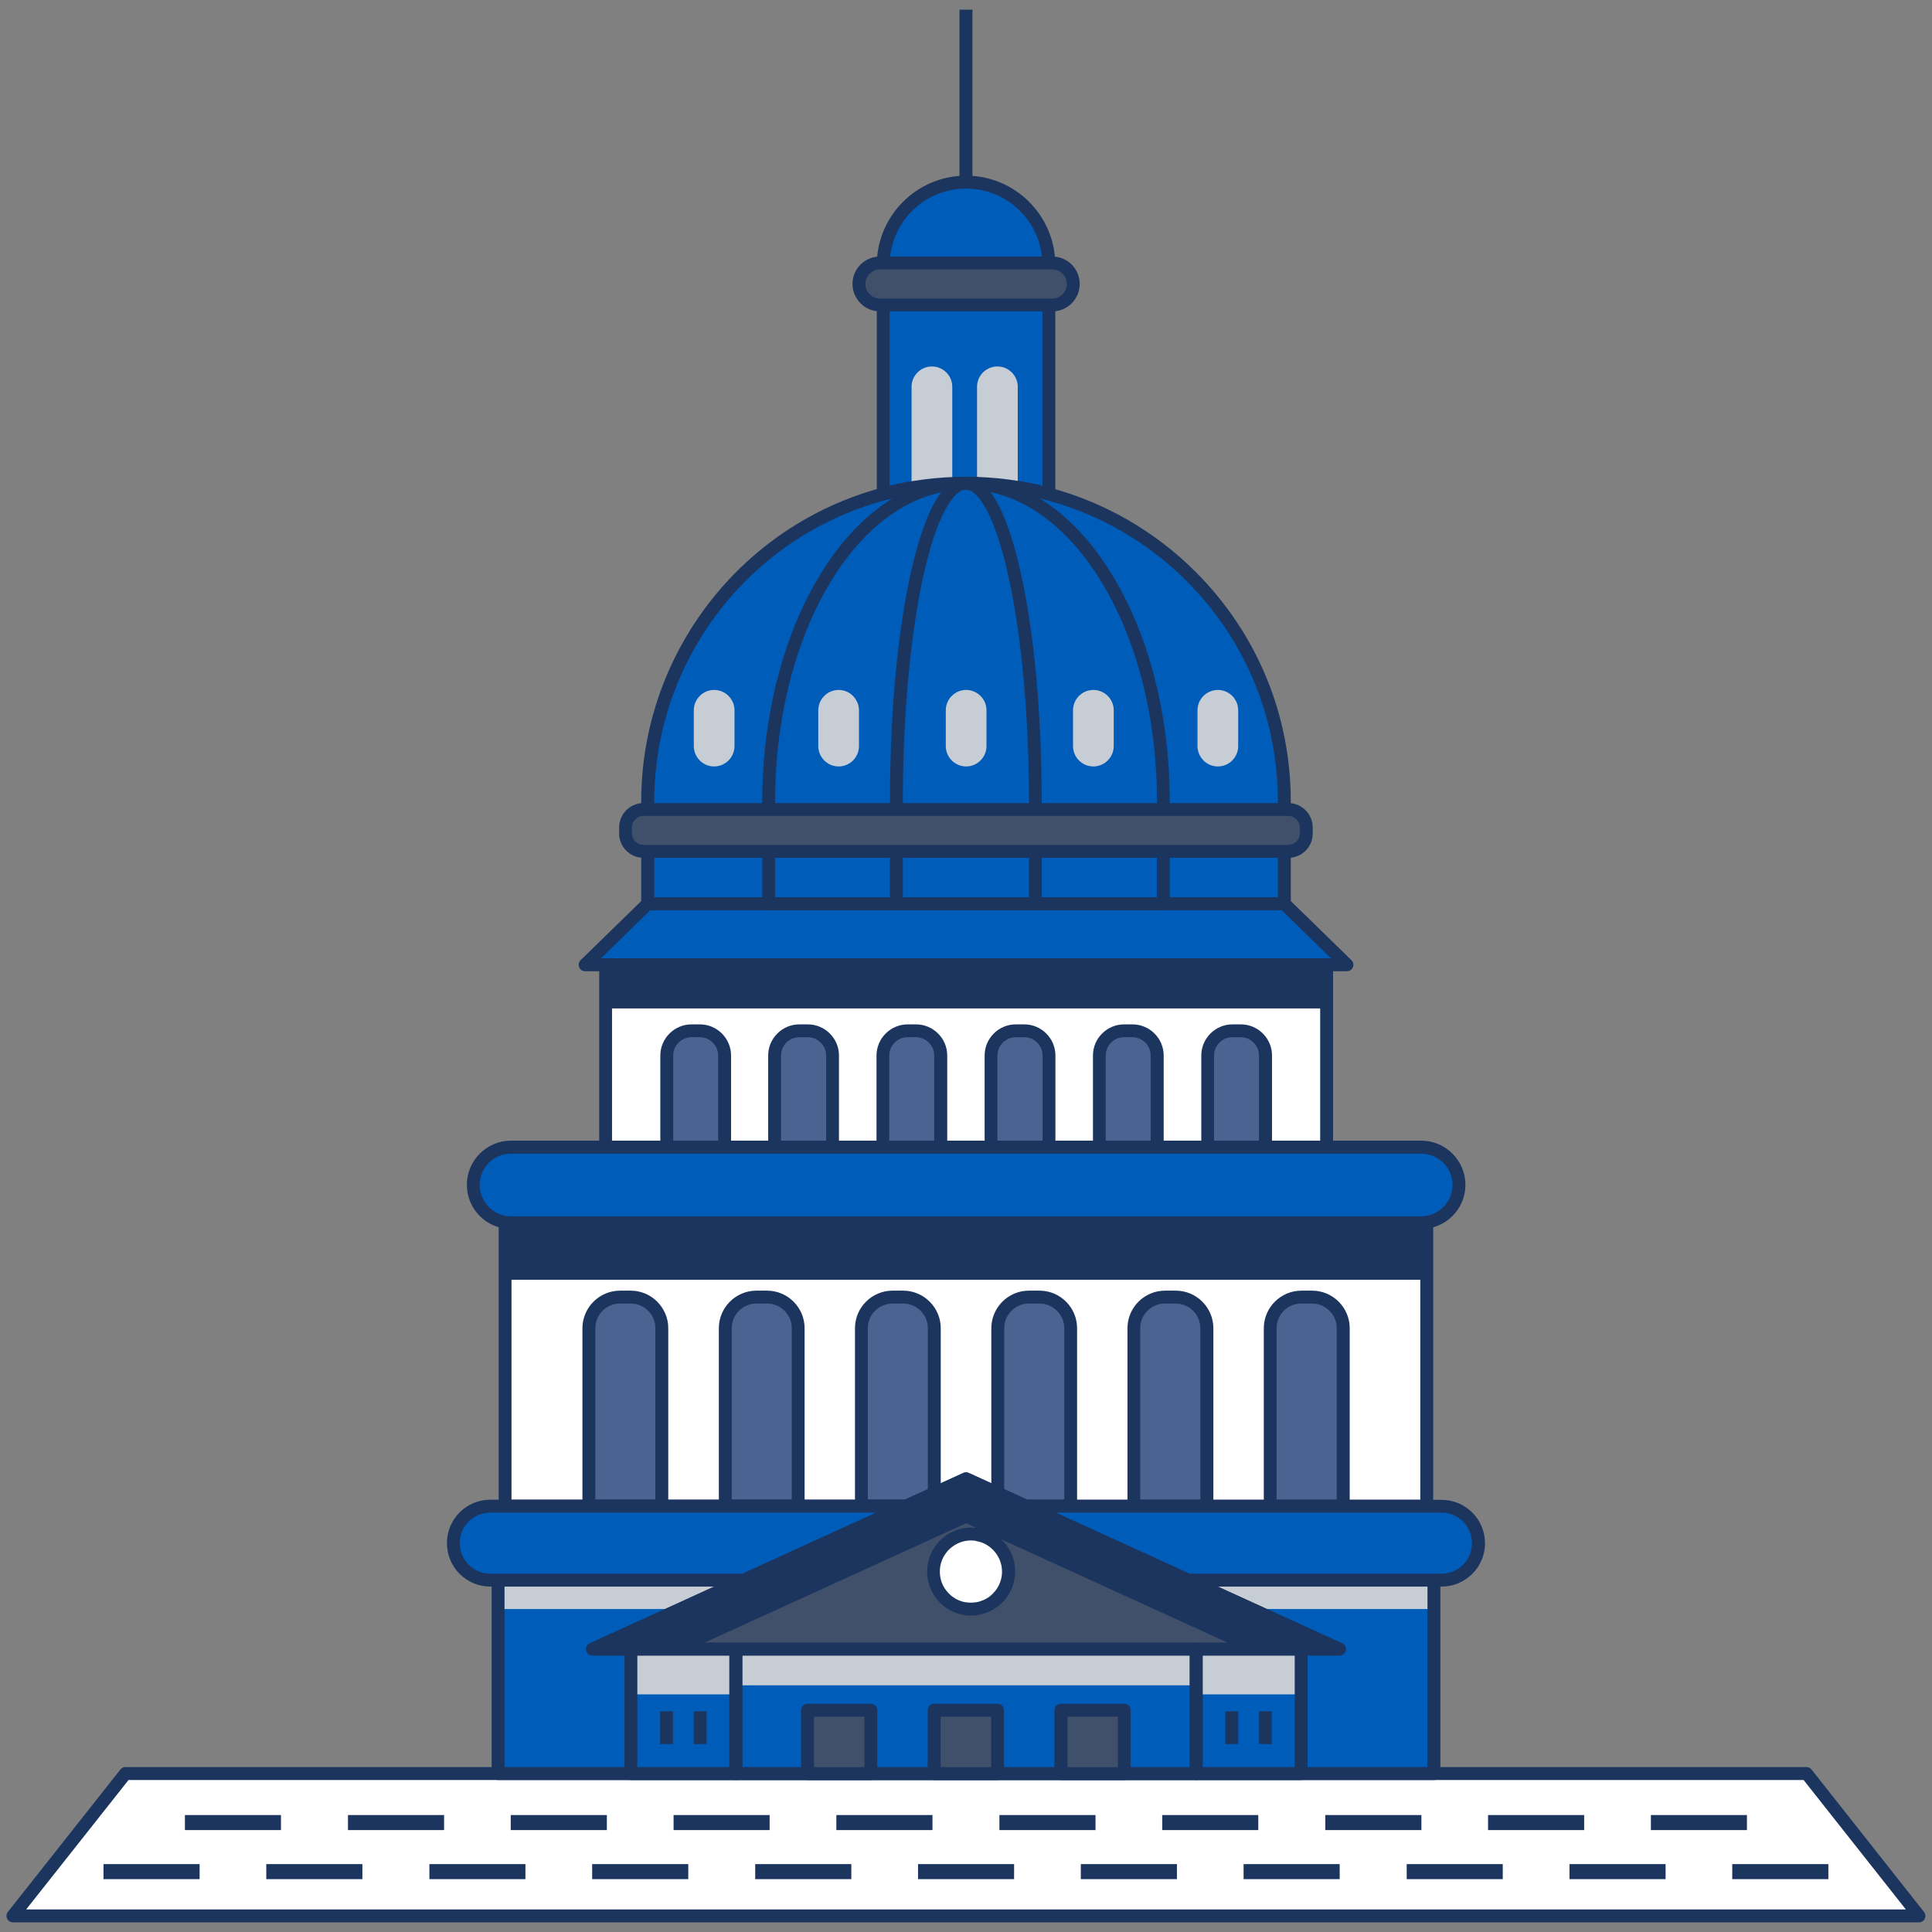 <svg width="28" height="28" viewBox="0 0 28 28" fill="none" xmlns="http://www.w3.org/2000/svg">
<rect x="0" y="0" width="28" height="28" fill="#808080" stroke="none"/>
<g clip-path="url(#clip0_6308_1274)">
<path d="M27.814 27.767L26.185 25.704H1.817L0.188 27.767H27.814Z" fill="white"/>
<path d="M27.813 27.86H0.187C0.151 27.86 0.118 27.839 0.103 27.807C0.088 27.776 0.092 27.736 0.114 27.709L1.744 25.646C1.76 25.623 1.788 25.61 1.816 25.61H26.182C26.21 25.61 26.238 25.623 26.255 25.646L27.884 27.709C27.907 27.736 27.91 27.776 27.895 27.807C27.882 27.839 27.849 27.86 27.813 27.86ZM0.379 27.673H27.621L26.139 25.797H1.863L0.379 27.673Z" fill="#1C355E"/>
<path d="M20.782 22.9V25.704H7.219V22.9H10.78L8.589 23.901H19.412L17.22 22.9H20.782Z" fill="#005CB9"/>
<path d="M20.78 23.319V22.9H17.219L18.133 23.319H20.78Z" fill="#C6CDD4"/>
<path d="M9.866 23.319L10.78 22.9H7.219V23.319H9.866Z" fill="#C6CDD4"/>
<path d="M20.782 25.797H7.218C7.166 25.797 7.125 25.756 7.125 25.704V22.9C7.125 22.848 7.166 22.807 7.218 22.807H10.78C10.825 22.807 10.862 22.837 10.871 22.879C10.881 22.922 10.858 22.965 10.819 22.984L9.018 23.805H18.982L17.181 22.984C17.142 22.965 17.119 22.922 17.128 22.879C17.138 22.837 17.175 22.807 17.22 22.807H20.782C20.834 22.807 20.875 22.848 20.875 22.9V25.704C20.875 25.756 20.832 25.797 20.782 25.797ZM7.312 25.61H20.688V22.993H17.647L19.449 23.815C19.488 23.833 19.51 23.876 19.501 23.919C19.492 23.962 19.454 23.992 19.41 23.992H8.588C8.544 23.992 8.506 23.962 8.497 23.919C8.488 23.876 8.51 23.833 8.549 23.815L10.351 22.993H7.312V25.61Z" fill="#1C355E"/>
<path d="M15.201 3.839V7.16C14.819 7.057 14.415 7.001 14.001 7.001C13.587 7.001 13.183 7.055 12.801 7.16V3.839C12.801 3.176 13.338 2.639 14.001 2.639C14.664 2.639 15.201 3.176 15.201 3.839Z" fill="#005CB9"/>
<path d="M15.201 7.254C15.193 7.254 15.184 7.252 15.177 7.25C14.415 7.045 13.586 7.045 12.825 7.25C12.797 7.257 12.767 7.252 12.744 7.233C12.722 7.216 12.707 7.188 12.707 7.158V3.84C12.707 3.126 13.288 2.546 14.001 2.546C14.714 2.546 15.294 3.126 15.294 3.84V7.16C15.294 7.19 15.281 7.216 15.257 7.235C15.242 7.248 15.221 7.254 15.201 7.254ZM14.001 6.91C14.376 6.91 14.747 6.955 15.108 7.041V3.84C15.108 3.229 14.611 2.733 14.001 2.733C13.39 2.733 12.894 3.229 12.894 3.84V7.039C13.254 6.953 13.625 6.91 14.001 6.91Z" fill="#1C355E"/>
<path d="M13.906 0.14H14.093V2.639H13.906V0.14Z" fill="#1C355E"/>
<path d="M13.801 7.004V5.605C13.801 5.443 13.668 5.311 13.506 5.311C13.344 5.311 13.211 5.443 13.211 5.605V7.004H13.801Z" fill="#C6CDD4"/>
<path d="M14.75 7.004V5.605C14.75 5.443 14.617 5.311 14.455 5.311C14.293 5.311 14.16 5.443 14.16 5.605V7.004H14.75Z" fill="#C6CDD4"/>
<path d="M15.247 3.812H12.75C12.582 3.812 12.445 3.948 12.445 4.116C12.445 4.284 12.582 4.42 12.75 4.42H15.247C15.415 4.42 15.551 4.284 15.551 4.116C15.551 3.948 15.415 3.812 15.247 3.812Z" fill="#40506B"/>
<path d="M15.251 4.513H12.753C12.535 4.513 12.355 4.336 12.355 4.115C12.355 3.895 12.533 3.718 12.753 3.718H15.251C15.469 3.718 15.648 3.895 15.648 4.115C15.648 4.336 15.469 4.513 15.251 4.513ZM12.753 3.904C12.637 3.904 12.542 4 12.542 4.115C12.542 4.231 12.637 4.326 12.753 4.326H15.251C15.366 4.326 15.462 4.231 15.462 4.115C15.462 4 15.366 3.904 15.251 3.904H12.753Z" fill="#1C355E"/>
<path d="M8.773 13.982H19.223V16.626H8.773V13.982Z" fill="white"/>
<path d="M10.14 14.938H10.019C9.821 14.938 9.66 15.099 9.66 15.297V16.626H10.498V15.297C10.498 15.099 10.338 14.938 10.14 14.938Z" fill="#496491"/>
<path d="M11.71 14.938H11.589C11.391 14.938 11.23 15.099 11.23 15.297V16.626H12.069V15.297C12.069 15.099 11.908 14.938 11.71 14.938Z" fill="#496491"/>
<path d="M13.277 14.938H13.155C12.957 14.938 12.797 15.099 12.797 15.297V16.626H13.635V15.297C13.635 15.099 13.475 14.938 13.277 14.938Z" fill="#496491"/>
<path d="M14.847 14.938H14.726C14.528 14.938 14.367 15.099 14.367 15.297V16.626H15.205V15.297C15.205 15.099 15.045 14.938 14.847 14.938Z" fill="#496491"/>
<path d="M16.413 14.938H16.292C16.094 14.938 15.934 15.099 15.934 15.297V16.626H16.772V15.297C16.772 15.099 16.611 14.938 16.413 14.938Z" fill="#496491"/>
<path d="M17.98 14.938H17.858C17.66 14.938 17.5 15.099 17.5 15.297V16.626H18.338V15.297C18.338 15.099 18.178 14.938 17.98 14.938Z" fill="#496491"/>
<path d="M18.612 11.616V13.098H9.387V11.616C9.387 9.483 10.833 7.689 12.799 7.161C13.182 7.058 13.585 7.002 13.999 7.002C14.414 7.002 14.817 7.056 15.2 7.161C15.991 7.373 16.698 7.792 17.262 8.353C18.097 9.19 18.612 10.343 18.612 11.616Z" fill="#005CB9"/>
<path d="M19.52 13.982H8.48L9.388 13.098H18.615L19.52 13.982Z" fill="#005CB9"/>
<path d="M8.773 13.982H19.223V14.615H8.773V13.982Z" fill="#1C355E"/>
<path d="M20.678 17.718V21.828H14.871L13.999 21.431L13.127 21.828H7.32V17.718H20.678Z" fill="white"/>
<path d="M7.32 17.718H20.678V18.547H7.32V17.718Z" fill="#1C355E"/>
<path d="M18.611 13.191H9.386C9.334 13.191 9.293 13.15 9.293 13.098V11.616C9.293 9.489 10.725 7.621 12.774 7.07C13.568 6.856 14.43 6.856 15.223 7.07C16.015 7.283 16.743 7.703 17.327 8.287C18.216 9.176 18.707 10.357 18.707 11.616V13.098C18.705 13.148 18.664 13.191 18.611 13.191ZM9.48 13.004H18.52V11.616C18.52 10.408 18.049 9.273 17.196 8.42C16.635 7.858 15.936 7.455 15.177 7.251C14.413 7.046 13.586 7.046 12.825 7.251C10.855 7.78 9.482 9.575 9.482 11.617V13.004H9.48Z" fill="#1C355E"/>
<path d="M16.86 13.191H11.14C11.088 13.191 11.047 13.15 11.047 13.098V11.616C11.047 9.495 11.941 7.629 13.22 7.074C13.726 6.854 14.276 6.854 14.782 7.074C15.28 7.289 15.738 7.715 16.102 8.305C16.651 9.191 16.953 10.367 16.953 11.616V13.098C16.953 13.149 16.912 13.191 16.86 13.191ZM11.233 13.005H16.768V11.616C16.768 10.401 16.475 9.26 15.945 8.403C15.6 7.847 15.172 7.448 14.709 7.246C14.25 7.046 13.754 7.046 13.294 7.246C12.081 7.771 11.233 9.568 11.233 11.616V13.005Z" fill="#1C355E"/>
<path d="M15.008 13.191H12.992C12.94 13.191 12.898 13.15 12.898 13.098V11.616C12.898 9.478 13.206 7.664 13.664 7.102C13.871 6.846 14.127 6.846 14.332 7.102C14.511 7.32 14.674 7.748 14.801 8.334C14.993 9.211 15.097 10.378 15.097 11.616V13.098C15.101 13.148 15.058 13.191 15.008 13.191ZM13.085 13.004H14.913V11.616C14.913 10.389 14.808 9.239 14.62 8.373C14.498 7.815 14.349 7.416 14.188 7.22C14.056 7.055 13.942 7.055 13.809 7.22C13.384 7.744 13.085 9.551 13.085 11.616V13.004Z" fill="#1C355E"/>
<path d="M19.519 14.076H8.48C8.442 14.076 8.407 14.054 8.394 14.018C8.379 13.983 8.388 13.944 8.414 13.916L9.322 13.031C9.338 13.014 9.363 13.005 9.387 13.005H18.614C18.638 13.005 18.662 13.014 18.679 13.031L19.586 13.916C19.614 13.942 19.622 13.983 19.607 14.018C19.592 14.054 19.558 14.076 19.519 14.076ZM8.709 13.89H19.291L18.576 13.191H9.424L8.709 13.89Z" fill="#1C355E"/>
<path d="M19.227 16.72H8.777C8.725 16.72 8.684 16.678 8.684 16.626V13.983C8.684 13.931 8.725 13.89 8.777 13.89H19.227C19.279 13.89 19.32 13.931 19.32 13.983V16.626C19.32 16.677 19.279 16.72 19.227 16.72ZM8.87 16.533H19.133V14.076H8.87V16.533Z" fill="#1C355E"/>
<path d="M10.502 16.72H9.664C9.611 16.72 9.57 16.679 9.57 16.627V15.297C9.57 15.049 9.774 14.846 10.022 14.846H10.143C10.392 14.846 10.595 15.049 10.595 15.297V16.627C10.595 16.677 10.554 16.72 10.502 16.72ZM9.757 16.533H10.408V15.297C10.408 15.152 10.289 15.032 10.143 15.032H10.022C9.876 15.032 9.757 15.152 9.757 15.297V16.533Z" fill="#1C355E"/>
<path d="M12.066 16.72H11.226C11.174 16.72 11.133 16.679 11.133 16.627V15.297C11.133 15.049 11.336 14.846 11.585 14.846H11.708C11.956 14.846 12.159 15.049 12.159 15.297V16.627C12.159 16.677 12.118 16.72 12.066 16.72ZM11.319 16.533H11.973V15.297C11.973 15.152 11.853 15.032 11.708 15.032H11.585C11.439 15.032 11.319 15.152 11.319 15.297V16.533Z" fill="#1C355E"/>
<path d="M13.635 16.72H12.796C12.744 16.72 12.703 16.679 12.703 16.627V15.297C12.703 15.049 12.907 14.846 13.155 14.846H13.276C13.524 14.846 13.728 15.049 13.728 15.297V16.627C13.728 16.677 13.685 16.72 13.635 16.72ZM12.888 16.533H13.539V15.297C13.539 15.152 13.42 15.032 13.274 15.032H13.153C13.007 15.032 12.888 15.152 12.888 15.297V16.533Z" fill="#1C355E"/>
<path d="M15.203 16.72H14.363C14.311 16.72 14.27 16.679 14.27 16.627V15.297C14.27 15.049 14.473 14.846 14.721 14.846H14.845C15.093 14.846 15.296 15.049 15.296 15.297V16.627C15.296 16.677 15.253 16.72 15.203 16.72ZM14.456 16.533H15.11V15.297C15.11 15.152 14.99 15.032 14.845 15.032H14.721C14.576 15.032 14.456 15.152 14.456 15.297V16.533Z" fill="#1C355E"/>
<path d="M16.771 16.72H15.933C15.881 16.72 15.84 16.679 15.84 16.627V15.297C15.84 15.049 16.043 14.846 16.292 14.846H16.413C16.661 14.846 16.865 15.049 16.865 15.297V16.627C16.865 16.677 16.822 16.72 16.771 16.72ZM16.025 16.533H16.676V15.297C16.676 15.152 16.557 15.032 16.411 15.032H16.29C16.144 15.032 16.025 15.152 16.025 15.297V16.533Z" fill="#1C355E"/>
<path d="M18.342 16.72H17.503C17.451 16.72 17.41 16.679 17.41 16.627V15.297C17.41 15.049 17.614 14.846 17.862 14.846H17.983C18.232 14.846 18.435 15.049 18.435 15.297V16.627C18.435 16.677 18.392 16.72 18.342 16.72ZM17.595 16.533H18.246V15.297C18.246 15.152 18.127 15.032 17.981 15.032H17.86C17.714 15.032 17.595 15.152 17.595 15.297V16.533Z" fill="#1C355E"/>
<path d="M9.14 18.799H8.987C8.737 18.799 8.535 19 8.535 19.251V21.828H9.592V19.251C9.59 19 9.388 18.799 9.14 18.799Z" fill="#496491"/>
<path d="M11.117 18.799H10.963C10.713 18.799 10.512 19 10.512 19.251V21.828H11.568V19.251C11.566 19 11.365 18.799 11.117 18.799Z" fill="#496491"/>
<path d="M13.089 18.799H12.936C12.686 18.799 12.484 19 12.484 19.251V21.828H13.541V19.251C13.541 19 13.339 18.799 13.089 18.799Z" fill="#496491"/>
<path d="M15.066 18.799H14.913C14.662 18.799 14.461 19 14.461 19.251V21.828H15.518V19.251C15.518 19 15.316 18.799 15.066 18.799Z" fill="#496491"/>
<path d="M17.038 18.799H16.885C16.635 18.799 16.434 19 16.434 19.251V21.828H17.49V19.251C17.49 19 17.288 18.799 17.038 18.799Z" fill="#496491"/>
<path d="M19.015 18.799H18.862C18.612 18.799 18.41 19 18.41 19.251V21.828H19.467V19.251C19.467 19 19.263 18.799 19.015 18.799Z" fill="#496491"/>
<path d="M9.591 21.921H8.535C8.482 21.921 8.441 21.88 8.441 21.828V19.25C8.441 18.95 8.686 18.705 8.986 18.705H9.14C9.44 18.705 9.685 18.95 9.685 19.25V21.828C9.685 21.878 9.644 21.921 9.591 21.921ZM8.628 21.735H9.498V19.25C9.498 19.052 9.337 18.892 9.14 18.892H8.986C8.789 18.892 8.628 19.052 8.628 19.25V21.735Z" fill="#1C355E"/>
<path d="M11.568 21.921H10.511C10.459 21.921 10.418 21.88 10.418 21.828V19.25C10.418 18.95 10.662 18.705 10.963 18.705H11.116C11.417 18.705 11.661 18.95 11.661 19.25V21.828C11.661 21.878 11.62 21.921 11.568 21.921ZM10.605 21.735H11.475V19.25C11.475 19.052 11.314 18.892 11.116 18.892H10.963C10.765 18.892 10.605 19.052 10.605 19.25V21.735Z" fill="#1C355E"/>
<path d="M13.54 21.921H12.484C12.432 21.921 12.391 21.88 12.391 21.828V19.25C12.391 18.95 12.635 18.705 12.936 18.705H13.089C13.389 18.705 13.634 18.95 13.634 19.25V21.828C13.634 21.878 13.593 21.921 13.54 21.921ZM12.577 21.735H13.447V19.25C13.447 19.052 13.287 18.892 13.089 18.892H12.936C12.738 18.892 12.577 19.052 12.577 19.25V21.735Z" fill="#1C355E"/>
<path d="M15.517 21.921H14.46C14.408 21.921 14.367 21.88 14.367 21.828V19.25C14.367 18.95 14.612 18.705 14.912 18.705H15.065C15.366 18.705 15.61 18.95 15.61 19.25V21.828C15.61 21.878 15.569 21.921 15.517 21.921ZM14.554 21.735H15.424V19.25C15.424 19.052 15.263 18.892 15.065 18.892H14.912C14.714 18.892 14.554 19.052 14.554 19.25V21.735Z" fill="#1C355E"/>
<path d="M17.49 21.921H16.433C16.381 21.921 16.34 21.88 16.34 21.828V19.25C16.34 18.95 16.584 18.705 16.885 18.705H17.04C17.34 18.705 17.585 18.95 17.585 19.25V21.828C17.583 21.878 17.54 21.921 17.49 21.921ZM16.526 21.735H17.396V19.25C17.396 19.052 17.236 18.892 17.038 18.892H16.883C16.685 18.892 16.525 19.052 16.525 19.25V21.735H16.526Z" fill="#1C355E"/>
<path d="M19.466 21.921H18.41C18.358 21.921 18.316 21.88 18.316 21.828V19.25C18.316 18.95 18.561 18.705 18.861 18.705H19.016C19.317 18.705 19.561 18.95 19.561 19.25V21.828C19.56 21.878 19.517 21.921 19.466 21.921ZM18.503 21.735H19.373V19.25C19.373 19.052 19.212 18.892 19.015 18.892H18.86C18.662 18.892 18.501 19.052 18.501 19.25V21.735H18.503Z" fill="#1C355E"/>
<path d="M20.678 21.922H14.871C14.857 21.922 14.844 21.918 14.831 21.915L13.999 21.534L13.166 21.913C13.153 21.918 13.14 21.92 13.127 21.92H7.32C7.268 21.92 7.227 21.879 7.227 21.827V17.718C7.227 17.666 7.268 17.625 7.32 17.625H20.678C20.73 17.625 20.771 17.666 20.771 17.718V21.829C20.771 21.879 20.73 21.922 20.678 21.922ZM14.889 21.735H20.584V17.812H7.413V21.735H13.108L13.961 21.347C13.986 21.336 14.014 21.336 14.04 21.347L14.889 21.735Z" fill="#1C355E"/>
<path d="M10.35 9.999C10.187 9.999 10.055 10.132 10.055 10.294V10.813C10.055 10.975 10.187 11.108 10.35 11.108C10.512 11.108 10.645 10.975 10.645 10.813V10.294C10.645 10.132 10.512 9.999 10.35 9.999Z" fill="#C6CDD4"/>
<path d="M12.154 9.999C11.992 9.999 11.859 10.132 11.859 10.294V10.813C11.859 10.975 11.992 11.108 12.154 11.108C12.317 11.108 12.449 10.975 12.449 10.813V10.294C12.447 10.132 12.317 9.999 12.154 9.999Z" fill="#C6CDD4"/>
<path d="M14.002 9.999C13.84 9.999 13.707 10.132 13.707 10.294V10.813C13.707 10.975 13.84 11.108 14.002 11.108C14.164 11.108 14.297 10.975 14.297 10.813V10.294C14.297 10.132 14.164 9.999 14.002 9.999Z" fill="#C6CDD4"/>
<path d="M15.846 9.999C15.683 9.999 15.551 10.132 15.551 10.294V10.813C15.551 10.975 15.683 11.108 15.846 11.108C16.008 11.108 16.141 10.975 16.141 10.813V10.294C16.141 10.132 16.008 9.999 15.846 9.999Z" fill="#C6CDD4"/>
<path d="M17.65 9.999C17.488 9.999 17.355 10.132 17.355 10.294V10.813C17.355 10.975 17.488 11.108 17.65 11.108C17.813 11.108 17.945 10.975 17.945 10.813V10.294C17.945 10.132 17.813 9.999 17.65 9.999Z" fill="#C6CDD4"/>
<path d="M18.674 11.731H9.326C9.182 11.731 9.066 11.847 9.066 11.991V12.079C9.066 12.222 9.182 12.338 9.326 12.338H18.672C18.816 12.338 18.932 12.222 18.932 12.079V11.991C18.934 11.847 18.816 11.731 18.674 11.731Z" fill="#40506B"/>
<path d="M18.674 12.432H9.325C9.131 12.432 8.973 12.273 8.973 12.079V11.992C8.973 11.797 9.131 11.639 9.325 11.639H18.672C18.866 11.639 19.025 11.797 19.025 11.992V12.079C19.026 12.273 18.868 12.432 18.674 12.432ZM9.325 11.825C9.234 11.825 9.159 11.9 9.159 11.992V12.079C9.159 12.171 9.234 12.245 9.325 12.245H18.672C18.763 12.245 18.838 12.171 18.838 12.079V11.992C18.838 11.9 18.763 11.825 18.672 11.825H9.325Z" fill="#1C355E"/>
<path d="M20.596 16.626H7.406C7.104 16.626 6.859 16.87 6.859 17.173C6.859 17.475 7.104 17.72 7.406 17.72H20.598C20.9 17.72 21.145 17.475 21.145 17.173C21.143 16.87 20.899 16.626 20.596 16.626Z" fill="#005CB9"/>
<path d="M20.596 17.812H7.406C7.053 17.812 6.766 17.524 6.766 17.172C6.766 16.819 7.053 16.531 7.406 16.531H20.598C20.95 16.531 21.238 16.819 21.238 17.172C21.238 17.524 20.949 17.812 20.596 17.812ZM7.406 16.72C7.156 16.72 6.952 16.923 6.952 17.173C6.952 17.424 7.156 17.627 7.406 17.627H20.598C20.848 17.627 21.051 17.424 21.051 17.173C21.051 16.923 20.848 16.72 20.598 16.72H7.406Z" fill="#1C355E"/>
<path d="M21.429 22.364C21.429 22.661 21.188 22.9 20.893 22.9H17.219L14.871 21.828H20.893C21.188 21.828 21.429 22.067 21.429 22.364Z" fill="#005CB9"/>
<path d="M13.128 21.828L10.78 22.9H7.106C6.809 22.9 6.57 22.659 6.57 22.364C6.57 22.067 6.811 21.828 7.106 21.828H13.128Z" fill="#005CB9"/>
<path d="M19.413 23.9H8.59L10.781 22.9L13.13 21.828L14.001 21.431L14.873 21.828L17.221 22.9L19.413 23.9Z" fill="#40506B"/>
<path d="M10.781 23.546L13.13 22.474L14.001 22.076L14.873 22.474L17.221 23.546L17.998 23.9H19.413L17.221 22.9L14.873 21.828L14.001 21.431L13.13 21.828L10.781 22.9L8.59 23.9H10.005L10.781 23.546Z" fill="#1C355E"/>
<path d="M9.145 23.9H10.666V25.704H9.145V23.9Z" fill="#005CB9"/>
<path d="M17.336 23.9H18.857V25.704H17.336V23.9Z" fill="#005CB9"/>
<path d="M9.145 23.9H10.666V24.556H9.145V23.9Z" fill="#C6CDD4"/>
<path d="M17.336 23.9H18.857V24.556H17.336V23.9Z" fill="#C6CDD4"/>
<path d="M10.664 23.9H17.337V25.704H10.664V23.9Z" fill="#005CB9"/>
<path d="M10.664 23.9H17.337V24.425H10.664V23.9Z" fill="#C6CDD4"/>
<path d="M20.893 22.994H17.219C17.206 22.994 17.193 22.99 17.18 22.986L14.832 21.915C14.793 21.896 14.77 21.853 14.78 21.81C14.789 21.767 14.826 21.737 14.871 21.737H20.893C21.24 21.737 21.522 22.019 21.522 22.366C21.522 22.714 21.238 22.994 20.893 22.994ZM17.238 22.807H20.891C21.136 22.807 21.333 22.609 21.333 22.364C21.333 22.12 21.136 21.922 20.891 21.922H15.3L17.238 22.807Z" fill="#1C355E"/>
<path d="M10.779 22.994H7.106C6.758 22.994 6.477 22.712 6.477 22.364C6.477 22.017 6.758 21.735 7.106 21.735H13.127C13.172 21.735 13.21 21.765 13.219 21.808C13.228 21.851 13.206 21.894 13.167 21.913L10.818 22.984C10.807 22.99 10.794 22.994 10.779 22.994ZM7.106 21.922C6.861 21.922 6.663 22.12 6.663 22.364C6.663 22.609 6.861 22.807 7.106 22.807H10.759L12.698 21.922H7.106Z" fill="#1C355E"/>
<path d="M19.413 23.994H8.59C8.545 23.994 8.508 23.964 8.498 23.921C8.489 23.878 8.511 23.835 8.55 23.817L13.962 21.347C13.986 21.336 14.014 21.336 14.04 21.347L19.452 23.817C19.491 23.835 19.513 23.878 19.504 23.921C19.495 23.962 19.456 23.994 19.413 23.994ZM9.019 23.808H18.983L14.001 21.534L9.019 23.808Z" fill="#1C355E"/>
<path d="M14.609 22.668C14.682 23.051 14.351 23.381 13.969 23.308C13.756 23.267 13.582 23.094 13.541 22.881C13.469 22.498 13.799 22.168 14.182 22.241C14.394 22.282 14.568 22.455 14.609 22.668Z" fill="white"/>
<path d="M10.665 25.797H9.144C9.092 25.797 9.051 25.755 9.051 25.703V23.9C9.051 23.848 9.092 23.807 9.144 23.807H10.665C10.718 23.807 10.759 23.848 10.759 23.9V25.703C10.759 25.755 10.716 25.797 10.665 25.797ZM9.237 25.61H10.572V23.993H9.237V25.61Z" fill="#1C355E"/>
<path d="M18.857 25.797H17.335C17.283 25.797 17.242 25.755 17.242 25.703V23.9C17.242 23.848 17.283 23.807 17.335 23.807H18.857C18.909 23.807 18.95 23.848 18.95 23.9V25.703C18.95 25.755 18.909 25.797 18.857 25.797ZM17.429 25.61H18.764V23.993H17.429V25.61Z" fill="#1C355E"/>
<path d="M17.335 25.797H10.664C10.611 25.797 10.57 25.755 10.57 25.703V23.9C10.57 23.848 10.611 23.807 10.664 23.807H17.337C17.389 23.807 17.43 23.848 17.43 23.9V25.703C17.428 25.755 17.387 25.797 17.335 25.797ZM10.757 25.61H17.244V23.993H10.757V25.61Z" fill="#1C355E"/>
<path d="M14.072 23.414C14.031 23.414 13.99 23.41 13.951 23.402C13.699 23.354 13.497 23.152 13.449 22.9C13.409 22.689 13.475 22.475 13.624 22.325C13.774 22.176 13.988 22.111 14.199 22.15C14.451 22.198 14.653 22.4 14.701 22.652C14.74 22.863 14.675 23.078 14.526 23.227C14.404 23.346 14.24 23.414 14.072 23.414ZM14.072 22.325C13.953 22.325 13.841 22.372 13.753 22.458C13.646 22.566 13.6 22.714 13.63 22.867C13.663 23.042 13.809 23.186 13.982 23.219C14.134 23.247 14.283 23.203 14.389 23.096C14.496 22.988 14.543 22.84 14.513 22.689C14.479 22.514 14.334 22.368 14.16 22.337C14.132 22.327 14.102 22.325 14.072 22.325Z" fill="#1C355E"/>
<path d="M9.566 24.802H9.753V25.276H9.566V24.802Z" fill="#1C355E"/>
<path d="M10.055 24.802H10.241V25.276H10.055V24.802Z" fill="#1C355E"/>
<path d="M17.758 24.802H17.945V25.276H17.758V24.802Z" fill="#1C355E"/>
<path d="M18.246 24.802H18.433V25.276H18.246V24.802Z" fill="#1C355E"/>
<path d="M11.703 24.785H12.621V25.704H11.703V24.785Z" fill="#40506B"/>
<path d="M13.539 24.785H14.457V25.704H13.539V24.785Z" fill="#40506B"/>
<path d="M15.379 24.785H16.297V25.704H15.379V24.785Z" fill="#40506B"/>
<path d="M12.619 25.797H11.703C11.65 25.797 11.609 25.756 11.609 25.704V24.786C11.609 24.733 11.65 24.692 11.703 24.692H12.621C12.673 24.692 12.714 24.733 12.714 24.786V25.704C12.713 25.756 12.671 25.797 12.619 25.797ZM11.796 25.611H12.528V24.879H11.796V25.611Z" fill="#1C355E"/>
<path d="M14.457 25.797H13.539C13.486 25.797 13.445 25.756 13.445 25.704V24.786C13.445 24.733 13.486 24.692 13.539 24.692H14.457C14.509 24.692 14.55 24.733 14.55 24.786V25.704C14.55 25.756 14.509 25.797 14.457 25.797ZM13.632 25.611H14.364V24.879H13.632V25.611Z" fill="#1C355E"/>
<path d="M16.293 25.797H15.375C15.322 25.797 15.281 25.756 15.281 25.704V24.786C15.281 24.733 15.322 24.692 15.375 24.692H16.293C16.345 24.692 16.386 24.733 16.386 24.786V25.704C16.386 25.756 16.345 25.797 16.293 25.797ZM15.47 25.611H16.201V24.879H15.47V25.611Z" fill="#1C355E"/>
<path d="M2.68 26.305H4.072V26.523H2.68V26.305Z" fill="#1C355E"/>
<path d="M5.043 26.305H6.436V26.523H5.043V26.305Z" fill="#1C355E"/>
<path d="M7.402 26.305H8.795V26.523H7.402V26.305Z" fill="#1C355E"/>
<path d="M9.762 26.305H11.154V26.523H9.762V26.305Z" fill="#1C355E"/>
<path d="M12.121 26.305H13.514V26.523H12.121V26.305Z" fill="#1C355E"/>
<path d="M14.484 26.305H15.877V26.523H14.484V26.305Z" fill="#1C355E"/>
<path d="M16.844 26.305H18.236V26.523H16.844V26.305Z" fill="#1C355E"/>
<path d="M19.207 26.305H20.6V26.523H19.207V26.305Z" fill="#1C355E"/>
<path d="M21.566 26.305H22.959V26.523H21.566V26.305Z" fill="#1C355E"/>
<path d="M23.926 26.305H25.318V26.523H23.926V26.305Z" fill="#1C355E"/>
<path d="M1.5 27.016H2.893V27.234H1.5V27.016Z" fill="#1C355E"/>
<path d="M3.859 27.016H5.252V27.234H3.859V27.016Z" fill="#1C355E"/>
<path d="M6.223 27.016H7.615V27.234H6.223V27.016Z" fill="#1C355E"/>
<path d="M8.582 27.016H9.975V27.234H8.582V27.016Z" fill="#1C355E"/>
<path d="M10.945 27.016H12.338V27.234H10.945V27.016Z" fill="#1C355E"/>
<path d="M13.305 27.016H14.697V27.234H13.305V27.016Z" fill="#1C355E"/>
<path d="M15.664 27.016H17.057V27.234H15.664V27.016Z" fill="#1C355E"/>
<path d="M18.023 27.016H19.416V27.234H18.023V27.016Z" fill="#1C355E"/>
<path d="M20.387 27.016H21.779V27.234H20.387V27.016Z" fill="#1C355E"/>
<path d="M22.746 27.016H24.139V27.234H22.746V27.016Z" fill="#1C355E"/>
<path d="M25.105 27.016H26.498V27.234H25.105V27.016Z" fill="#1C355E"/>
</g>
<defs>
<clipPath id="clip0_6308_1274">
<rect width="28" height="28" fill="white"/>
</clipPath>
</defs>
</svg>
